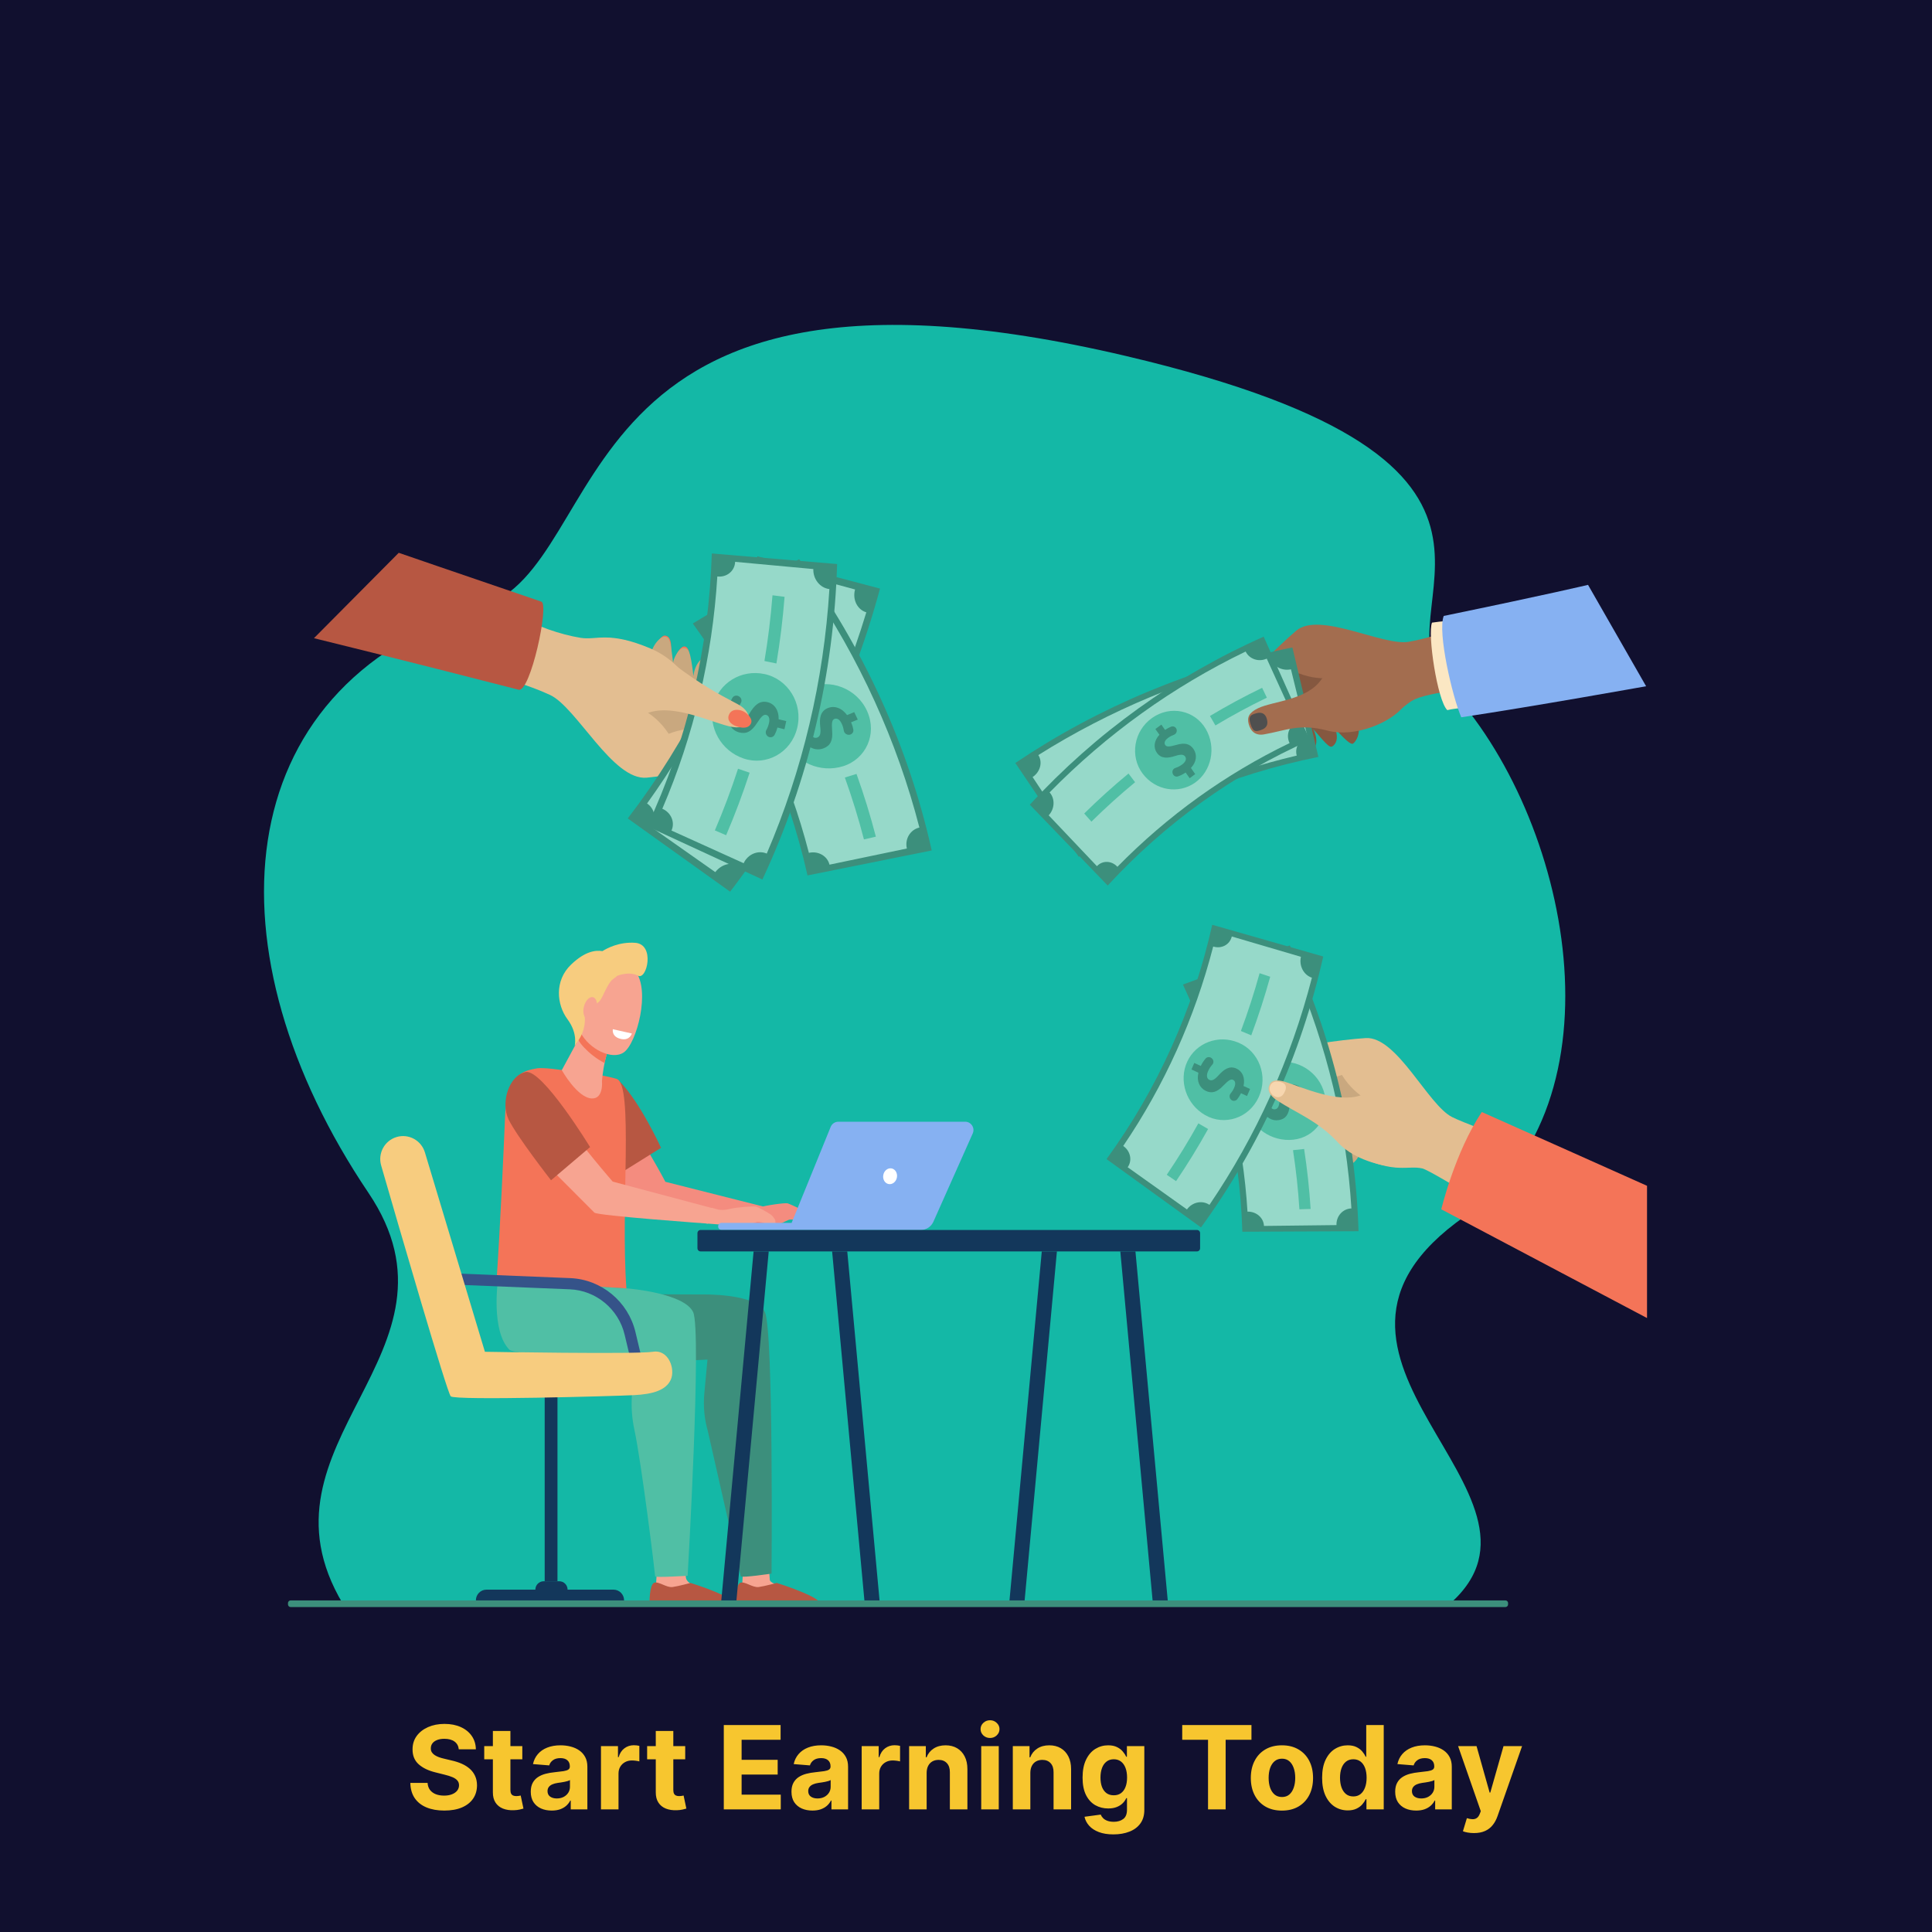 <svg width="1024" height="1024" viewBox="0 0 1024 1024" fill="none" xmlns="http://www.w3.org/2000/svg">
<rect x="0" y="0" width="1024" height="1024" fill="#333333" stroke="none"/>
<g clip-path="url(#clip0_18_109)">
<path d="M1024 0H0V1024H1024V0Z" fill="#11102F"/>
<mask id="mask0_18_109" style="mask-type:luminance" maskUnits="userSpaceOnUse" x="78" y="121" width="870" height="782">
<path d="M947.2 121.173H78.507V902.827H947.2V121.173Z" fill="white"/>
</mask>
<g mask="url(#mask0_18_109)">
<path d="M181.757 850.091C130.544 764.43 252.537 717.189 195.265 632.197C109.888 505.498 118.444 364.696 255.053 321.748C326.531 299.276 293.678 117.362 596.811 188.693C841.31 246.224 727.762 321.934 766.836 363.355C832.681 433.156 862.749 584.255 776.366 644.706C669.546 719.456 835.12 791.486 768.387 850.091C485.936 850.091 181.757 850.091 181.757 850.091Z" fill="#14B8A6"/>
<path d="M428.689 645.98C429.254 645.122 427.871 643.642 426.834 642.533C425.685 641.304 418.688 638.181 417.497 637.802C416.305 637.423 406.055 638.783 402.125 640.04C398.193 641.297 395.617 640.741 395.617 640.741C394.592 640.521 393.049 640.224 391.851 639.961L390.407 649.151C399.607 649.121 408.124 649.892 408.996 649.878C411.761 649.834 416.852 646.967 418.031 646.55C419.208 646.132 421.584 646.492 423.178 647.262C424.77 648.034 429.411 649.872 430.194 649.46C430.978 649.049 428.689 645.98 428.689 645.98Z" fill="#F48C7F"/>
<path d="M404.388 639.447L352.662 626.374C352.662 626.374 341.297 604.486 324.623 580.96C319.171 586.395 316.141 594.746 310.651 600.129L339.589 639.792C341.057 641.427 405.364 648.551 405.364 648.551L404.388 639.447Z" fill="#F48C7F"/>
<path d="M328.424 622.058C328.424 622.058 313.545 602.037 308.113 592.562C302.679 583.088 311.811 589.256 321.14 586.762C324.673 585.819 321.746 566.39 328.424 573.169C339.379 584.288 350.363 608.379 350.363 608.379L328.424 622.058Z" fill="#B75742"/>
<path d="M348.491 826.97C348.491 826.97 347.703 840.131 347.698 840.158C347.407 841.829 346.266 845.955 346.266 847.474C346.266 853.181 373.163 842.631 367.135 840.103C366.589 839.875 363.73 838.142 363.551 836.202C363.274 833.21 362.573 827.156 362.573 827.156L348.491 826.97Z" fill="#F7A491"/>
<path d="M366.003 838.977C366.003 838.977 359.689 840.723 356.454 841.16C353.22 841.595 348.955 837.922 346.668 838.914C344.151 840.006 344.25 849.838 344.25 849.838C344.25 849.838 378.114 852.637 387.635 849.743C391.407 848.596 378.912 843.042 366.003 838.977Z" fill="#B75742"/>
<path d="M394.151 826.972C394.151 826.972 393.363 840.131 393.358 840.158C393.068 841.829 391.926 845.956 391.926 847.476C391.926 853.182 418.821 842.631 412.795 840.103C412.249 839.875 408.177 839.148 407.997 837.207C407.721 834.215 407.204 824.962 407.204 824.962L394.151 826.972Z" fill="#F7A491"/>
<path d="M411.664 838.977C411.664 838.977 405.349 840.723 402.115 841.16C398.881 841.595 394.616 837.922 392.329 838.914C389.81 840.006 389.909 849.838 389.909 849.838C389.909 849.838 423.772 852.637 433.296 849.743C437.067 848.596 424.573 843.042 411.664 838.977Z" fill="#B75742"/>
<path d="M307.507 685.809L371.801 686.089C371.801 686.089 400.843 685.322 405.434 695.44C410.025 705.555 408.933 834.04 408.933 834.04C408.933 834.04 393.431 836.362 392.637 835.504L375.183 758.581C373.316 752.06 372.68 745.245 373.309 738.49L374.977 720.599L348.448 721.965C348.448 721.965 318.372 721.483 308.458 711.434C298.542 701.386 307.507 685.809 307.507 685.809Z" fill="#3C8F7C"/>
<path d="M263.924 678.666L333.054 682.94C333.054 682.94 362.805 685.373 367.396 695.49C371.989 705.607 364.467 835.193 364.467 835.193C364.467 835.193 347.21 836.265 347.244 835.504C347.285 834.596 340.161 776.146 336.21 757.635C334.956 751.761 334.517 745.74 334.904 739.744L337.401 719C337.401 719 273.188 718.631 270.002 715.402C260.086 705.353 263.924 678.666 263.924 678.666Z" fill="#50BFA5"/>
<path d="M326.816 571.839C317.194 568.902 299.165 567.364 299.165 567.364C299.165 567.364 287.865 565.514 284.192 566.315C278.787 567.494 268.641 568.033 267.696 591.664C267.02 608.575 265.108 650.414 263.193 678.666L332.003 682.873C328.888 639.404 335.926 574.623 326.816 571.839Z" fill="#F47458"/>
<path d="M308.573 547.171L297.765 567.19C297.765 567.19 305.906 581.806 313.606 582.197C320.068 582.525 319.052 572.901 319.052 572.901C319.052 572.901 320.07 560.461 323.171 554.887C326.272 549.315 308.573 547.171 308.573 547.171Z" fill="#F7A491"/>
<path d="M309.559 555.187C311.984 557.793 316.037 561.229 320.43 563.415C321.068 560.292 321.959 557.066 323.171 554.887C324.601 552.317 321.601 550.475 317.957 549.238C313.073 547.931 308.572 547.171 308.572 547.171L306.495 551.018C307.024 552.368 308.751 554.32 309.559 555.187Z" fill="#F47458"/>
<path d="M314.125 513.447C313.68 513.127 303.02 538.153 307.643 547.158C312.268 556.16 324.48 562.106 330.649 557.764C337.473 552.962 344.934 524.945 336.706 514.709C328.477 504.474 314.125 513.447 314.125 513.447Z" fill="#F7A491"/>
<path d="M336.641 499.705C328.26 499.111 321.773 502.554 319.312 504.107C315.591 503.525 310.142 504.158 302.761 511.172C293.681 519.796 295.099 532.567 300.777 540.23C306.457 547.891 304.558 554.373 304.558 554.373L306.631 551.327C308.181 549.013 309.272 546.405 309.729 543.65C310.002 541.998 310.14 540.167 309.874 538.556C309.174 534.305 315.342 533.34 317.743 530.64C319.592 528.56 321.172 523.061 324.137 519.598L327.202 517.18C327.202 517.18 333.448 514.594 338.157 517.139C342.866 519.682 347.395 500.466 336.641 499.705Z" fill="#F7CC7F"/>
<path d="M316.128 535.172C315.305 538.358 313.156 540.555 311.329 540.077C309.503 539.597 308.688 536.628 309.513 533.439C310.337 530.253 312.486 528.057 314.312 528.536C316.14 529.014 316.952 531.985 316.128 535.172Z" fill="#F7A491"/>
<path d="M324.821 545.505L334.913 547.775C334.913 547.775 333.826 551.583 329.359 550.714C323.912 549.656 324.821 545.505 324.821 545.505Z" fill="white"/>
<path d="M377.916 640.454L324.765 626.291C324.765 626.291 308.496 607.765 293.204 586.447C287.741 590.997 285.415 603.01 279.921 607.509L315.015 642.695C316.234 644.325 375.223 648.534 375.223 648.534L377.916 640.454Z" fill="#F7A491"/>
<path d="M292.058 625.565C292.058 625.565 273.988 602.434 269.576 593.353C265.165 584.27 269.88 569.893 278.639 568.192C287.396 566.489 312.757 607.981 312.757 607.981L292.058 625.565Z" fill="#B75742"/>
<path d="M410.863 647.735C411.43 646.974 410.235 645.533 409.339 644.453C408.346 643.255 402.062 639.987 400.983 639.57C399.906 639.156 390.374 639.842 386.68 640.782C382.985 641.726 380.638 641.071 380.638 641.071C379.703 640.809 378.296 640.449 377.208 640.142L374.361 648.474C382.852 648.954 391.677 650.205 392.482 650.24C395.035 650.353 399.887 647.989 400.998 647.67C402.108 647.351 404.28 647.814 405.707 648.614C407.134 649.413 411.315 651.365 412.061 651.029C412.807 650.693 410.863 647.735 410.863 647.735Z" fill="#F7A491"/>
<path d="M295.472 738.301H288.698V838.096H295.472V738.301Z" fill="#13375B"/>
<path d="M257.849 842.547H325.161C328.262 842.547 330.774 845.078 330.774 848.202C330.774 848.748 330.336 849.191 329.793 849.191H253.217C252.676 849.191 252.235 848.748 252.235 848.202C252.235 845.078 254.749 842.547 257.849 842.547Z" fill="#13375B"/>
<path d="M288.169 838.096H296.415C298.854 838.096 300.832 840.09 300.832 842.547C300.832 845.005 298.854 846.996 296.415 846.996H288.169C285.73 846.996 283.752 845.005 283.752 842.547C283.752 840.09 285.73 838.096 288.169 838.096Z" fill="#13375B"/>
<path d="M335.696 726.813L331.064 707.393C327.825 693.81 315.885 683.926 302.027 683.363L243.365 680.974L241.555 674.958L302.266 677.431C318.746 678.101 332.945 689.852 336.797 706.005L341.717 726.642C340.05 726.714 338.017 726.77 335.696 726.813Z" fill="#355389"/>
<path d="M257.012 716.469C257.012 716.469 337.606 717.858 346.009 716.469C354.411 715.079 358.048 725.69 355.539 731.248C353.031 736.807 346.134 738.954 335.976 739.459C325.818 739.964 241.293 742.366 238.911 740.091C236.964 738.234 211.34 649.991 202.018 617.719C200.154 611.27 203.829 604.53 210.227 602.637C216.596 600.755 223.283 604.395 225.208 610.794L257.012 716.469Z" fill="#F7CC7F"/>
<path d="M511.566 594.535H444.33C442.55 594.535 440.948 595.618 440.274 597.277L419.572 648.139H382.505C381.467 648.139 380.627 648.984 380.627 650.027C380.627 651.071 381.469 651.918 382.505 651.918H488.001C490.902 651.918 493.532 650.201 494.72 647.537L515.565 600.761C516.867 597.839 514.746 594.535 511.566 594.535Z" fill="#86B1F2"/>
<path d="M475.366 624.152C474.912 626.437 472.934 627.964 470.948 627.565C468.961 627.164 467.719 624.988 468.174 622.705C468.628 620.419 470.606 618.892 472.593 619.291C474.578 619.692 475.82 621.868 475.366 624.152Z" fill="white"/>
<path d="M371.314 663.272H634.428C635.339 663.272 636.078 662.528 636.078 661.61V653.578C636.078 652.66 635.339 651.916 634.428 651.916H371.314C370.405 651.916 369.666 652.66 369.666 653.578V661.61C369.666 662.528 370.405 663.272 371.314 663.272Z" fill="#13375B"/>
<path d="M611.072 850.091H619.095L601.808 663.272H593.787L611.072 850.091Z" fill="#13375B"/>
<path d="M542.903 850.091H534.88L552.165 663.272H560.188L542.903 850.091Z" fill="#13375B"/>
<path d="M458.327 850.091H466.35L449.065 663.272H441.042L458.327 850.091Z" fill="#13375B"/>
<path d="M390.158 850.091H382.135L399.422 663.272H407.443L390.158 850.091Z" fill="#13375B"/>
<path d="M797.915 851.777H154.032C153.26 851.777 152.634 851.145 152.634 850.369V849.661C152.634 848.884 153.26 848.253 154.032 848.253H797.915C798.686 848.253 799.312 848.882 799.312 849.661V850.369C799.312 851.145 798.686 851.777 797.915 851.777Z" fill="#3C8F7C"/>
<path d="M365.694 349.367C365.523 346.353 365.071 343.086 362.999 342.661C360.929 342.236 358.495 346.433 358.437 347.742C358.378 349.049 365.694 349.367 365.694 349.367Z" fill="#F47458"/>
<path d="M355.729 344.578C355.819 341.014 355.528 337.34 352.597 336.884C350.368 336.536 347.085 342.088 348.068 342.578C349.052 343.069 355.729 344.578 355.729 344.578Z" fill="#F47458"/>
<path d="M382.064 372.687C382.042 370.057 378.248 349.708 375.318 348.599C372.169 347.406 368.23 351.986 367.537 358.301C365.926 344.61 364.892 343.354 362.095 343.487C359.678 343.603 356.867 349.184 356.766 351.292C355.575 342.456 355.608 338.135 352.853 337.504C350.061 336.865 344.68 342.46 344.233 350.807C343.796 358.95 382.105 377.72 382.064 372.687Z" fill="#C9A87F"/>
<path d="M307.703 338.057C316.302 339.46 322.649 334.343 344.728 343.697C366.809 353.052 370.811 375.001 382.278 381.899C393.424 388.603 399.07 366.981 411.812 373.892C416.759 376.576 414.44 379.618 411.327 382.589C408.214 385.558 397.684 397.688 392.446 401.581C387.21 405.475 356.97 410.819 342.82 412.184C324.857 413.915 305.664 374.912 291.512 368.321C279.834 362.882 264.057 358.632 264.057 358.632C264.057 358.632 275.912 336.47 275.637 326.672C284.109 331.793 296.755 336.27 307.703 338.057Z" fill="#E3BE91"/>
<path d="M354.417 388.917C367.423 383.821 381.524 386.44 384.773 386.661C384.773 386.661 384.754 386.645 384.724 386.623C385.765 386.997 386.48 387.536 387.509 387.763C397.196 389.9 400.517 381.128 397.754 376.66C392.772 380.747 388.012 384.65 382.278 381.899C381.653 381.599 381.048 381.24 380.454 380.832C379.484 380.228 378.552 379.496 377.648 378.643C374.567 377.327 373.501 377.559 373.775 378.54C370.197 376.086 366.181 373.529 362.424 371.579C352.22 366.276 338.106 371.046 335.754 373.255C334.38 374.547 345.318 375.17 354.417 388.917Z" fill="#C9A87F"/>
<path d="M332.72 433.792C364.592 392.194 387.901 345.05 401.422 294.842C423.086 300.547 444.752 306.253 466.418 311.958C450.787 370.009 423.835 424.518 386.983 472.614C368.894 459.674 350.807 446.732 332.72 433.792Z" fill="#3C8F7C"/>
<path d="M412.711 301.435C426.204 305.103 439.699 308.769 453.192 312.436C451.726 317.705 454.338 323.106 459.167 324.545C444.599 372.675 422.117 418.144 392.564 459.245C388.4 456.467 382.435 457.846 379.121 462.246C367.763 454.257 356.407 446.27 345.049 438.281C348.1 434.231 347.11 428.64 342.948 425.865C368.899 389.772 388.642 349.841 401.435 307.576C406.257 309.014 411.363 306.282 412.711 301.435Z" fill="#96D9C9"/>
<path d="M392.349 406.649C381.259 400.478 377.431 386.714 383.055 375.54C388.705 364.377 402.234 358.921 414.029 363.698C425.802 368.463 430.886 382.823 424.537 395.385C418.202 407.953 403.417 412.812 392.349 406.649Z" fill="#50BFA5"/>
<path d="M387.224 376.161C388.484 376.719 389.743 377.278 391.004 377.836C391.883 376.158 392.979 374.613 394.064 373.414C394.971 372.414 396.486 372.255 397.534 373.062C397.575 373.094 397.618 373.127 397.659 373.159C398.812 374.049 398.937 375.765 397.911 376.868C396.868 377.989 395.873 379.348 395.129 380.925C394.047 383.218 394.157 385.178 395.739 385.901C397.242 386.586 398.828 385.731 401.248 383.148C404.736 379.413 408.083 377.221 411.981 378.854C415.512 380.331 417.125 384.128 415.84 389.03C417.103 389.584 418.364 390.137 419.627 390.692C418.973 392.085 418.313 393.476 417.645 394.863C416.481 394.339 415.317 393.815 414.154 393.289C413.351 394.793 412.542 395.96 411.763 396.885C410.808 398.019 409.192 398.196 408.148 397.305C407.069 396.382 407.006 394.687 408.006 393.552C408.759 392.702 409.566 391.591 410.271 390.119C411.566 387.401 410.851 386.029 409.737 385.543C408.419 384.964 406.912 386.063 403.96 388.989C399.923 393.129 396.761 394.028 393.23 392.353C389.729 390.685 388.024 386.779 389.429 381.86C388.083 381.249 386.736 380.636 385.388 380.025C386.007 378.74 386.618 377.452 387.224 376.161Z" fill="#3C8F7C"/>
<path d="M415.683 356.789C420.355 345.588 424.552 334.188 428.257 322.618C430.324 323.26 432.393 323.9 434.459 324.542C430.701 336.273 426.447 347.833 421.709 359.191C419.7 358.39 417.691 357.59 415.683 356.789Z" fill="#50BFA5"/>
<path d="M368.024 442.182C375.157 432.241 381.848 422.028 388.088 411.571C389.967 412.628 391.848 413.684 393.727 414.739C387.4 425.342 380.614 435.698 373.383 445.778C371.596 444.58 369.811 443.38 368.024 442.182Z" fill="#50BFA5"/>
<path d="M428.001 463.987C417.318 416.237 396.691 370.937 367.207 330.472C385.987 319.108 404.765 307.745 423.544 296.382C457.634 343.168 481.483 395.546 493.834 450.755C471.89 455.165 449.946 459.575 428.001 463.987Z" fill="#3C8F7C"/>
<path d="M379.765 326.796C391.548 319.79 403.331 312.784 415.114 305.777C418.176 310.055 424.053 311.61 428.364 309.183C455.56 349.08 475.455 392.772 487.301 438.615C482.403 439.755 479.491 444.715 480.658 449.727C466.986 452.581 453.312 455.436 439.639 458.289C438.563 453.676 433.621 450.888 428.726 452.028C418.326 411.769 400.855 373.402 376.973 338.365C381.281 335.94 382.583 330.733 379.765 326.796Z" fill="#96D9C9"/>
<path d="M446.853 406.115C434.749 409.914 421.656 404.004 416.831 393.199C412.035 382.382 416.852 369.688 428.354 364.539C439.835 359.397 454.221 364.814 459.624 376.981C465.043 389.141 458.936 402.326 446.853 406.115Z" fill="#50BFA5"/>
<path d="M420.081 390.716C421.347 390.196 422.613 389.675 423.878 389.154C423.176 387.509 422.722 385.796 422.524 384.304C422.359 383.06 423.246 381.92 424.561 381.7C424.613 381.691 424.668 381.683 424.719 381.674C426.168 381.432 427.566 382.411 427.73 383.801C427.895 385.215 428.274 386.745 428.988 388.235C430.025 390.402 431.601 391.544 433.208 390.904C434.732 390.296 435.132 388.673 434.761 385.405C434.217 380.686 434.765 377.023 438.608 375.356C442.088 373.844 446.07 375.09 448.971 379.017C450.236 378.493 451.499 377.969 452.763 377.443C453.396 378.757 454.023 380.075 454.642 381.396C453.466 381.872 452.29 382.347 451.115 382.823C451.732 384.308 452.089 385.587 452.28 386.699C452.514 388.059 451.574 389.281 450.198 389.446C448.775 389.615 447.432 388.607 447.229 387.214C447.077 386.169 446.763 384.925 446.102 383.526C444.882 380.947 443.356 380.587 442.242 381.051C440.921 381.599 440.762 383.319 441.04 387.166C441.53 392.511 440.115 395.247 436.483 396.635C432.879 398.009 428.75 396.756 425.916 392.737C424.552 393.283 423.187 393.831 421.821 394.377C421.248 393.155 420.668 391.933 420.081 390.716Z" fill="#3C8F7C"/>
<path d="M424.161 359.112C418.682 348.945 412.738 338.982 406.336 329.25C408.202 328.226 410.069 327.202 411.934 326.178C418.425 336.046 424.454 346.148 430.008 356.458C428.059 357.342 426.11 358.228 424.161 359.112Z" fill="#50BFA5"/>
<path d="M457.907 444.906C455.031 433.83 451.656 422.885 447.79 412.102C449.85 411.466 451.908 410.828 453.968 410.191C457.887 421.124 461.31 432.221 464.225 443.452C462.119 443.937 460.013 444.422 457.907 444.906Z" fill="#50BFA5"/>
<path d="M343.02 437.952C364.145 392.781 375.765 343.718 377.269 293.344C399.409 295.215 421.55 297.085 443.691 298.956C441.952 357.199 428.515 413.927 404.091 466.154C383.734 456.754 363.375 447.352 343.02 437.952Z" fill="#3C8F7C"/>
<path d="M389.635 297.786C403.451 299.061 417.266 300.336 431.081 301.609C430.878 306.903 434.628 311.646 439.599 312.223C436.611 360.781 425.403 408.103 406.396 452.41C401.756 450.439 396.335 452.75 394.154 457.518C381.404 451.748 368.653 445.976 355.903 440.206C357.91 435.816 355.678 430.621 351.041 428.652C367.732 389.743 377.574 348.187 380.197 305.546C385.164 306.125 389.449 302.657 389.635 297.786Z" fill="#96D9C9"/>
<path d="M394.146 402.028C382.068 397.954 375.236 385.396 378.084 373.75C380.962 362.112 392.724 354.633 405.159 357.253C417.572 359.866 425.748 372.787 422.519 385.884C419.306 398.985 406.2 406.098 394.146 402.028Z" fill="#50BFA5"/>
<path d="M382.235 373.653C383.575 373.979 384.915 374.305 386.255 374.631C386.715 372.876 387.417 371.214 388.185 369.883C388.827 368.773 390.25 368.37 391.441 368.969C391.489 368.993 391.537 369.019 391.584 369.043C392.897 369.703 393.411 371.328 392.677 372.555C391.929 373.805 391.284 375.272 390.929 376.907C390.414 379.285 390.967 381.145 392.656 381.577C394.257 381.983 395.587 380.901 397.322 378.022C399.821 373.863 402.538 371.205 406.661 372.123C410.395 372.953 412.815 376.325 412.703 381.237C414.043 381.558 415.384 381.879 416.724 382.2C416.415 383.645 416.097 385.087 415.773 386.528C414.534 386.219 413.295 385.91 412.054 385.601C411.628 387.175 411.119 388.427 410.58 389.444C409.921 390.69 408.407 391.127 407.199 390.446C405.951 389.741 405.501 388.127 406.206 386.874C406.733 385.934 407.255 384.736 407.595 383.205C408.218 380.385 407.218 379.189 406.035 378.907C404.634 378.571 403.437 379.877 401.266 383.171C398.334 387.809 395.498 389.197 391.719 388.178C387.971 387.161 385.437 383.698 385.662 378.75C384.227 378.389 382.792 378.025 381.356 377.662C381.657 376.327 381.95 374.991 382.235 373.653Z" fill="#3C8F7C"/>
<path d="M405.168 350.357C407.097 338.844 408.522 327.218 409.436 315.512C411.571 315.783 413.706 316.054 415.84 316.326C414.913 328.196 413.467 339.984 411.513 351.657C409.397 351.224 407.283 350.79 405.168 350.357Z" fill="#50BFA5"/>
<path d="M378.89 440.129C383.472 429.415 387.568 418.514 391.174 407.453C393.222 408.155 395.272 408.855 397.322 409.554C393.666 420.77 389.512 431.825 384.866 442.687C382.875 441.836 380.881 440.983 378.89 440.129Z" fill="#50BFA5"/>
<path d="M316.28 338.319C328.814 337.046 342.901 341.547 357.545 352.403C371.421 362.691 379.449 367.169 391.244 373.368C399.69 377.807 399.118 387.181 388.035 385.282C378.246 383.604 357.349 372.572 343.157 377.957C331.299 382.456 309.484 377.929 305.897 365.128C302.468 352.896 302.011 339.77 316.28 338.319Z" fill="#E3BE91"/>
<path d="M398.232 382.831C397.727 385.115 395.124 386.755 390.035 384.854C387.7 383.98 385.176 381.969 386.303 378.95C387.255 376.404 389.871 375.75 392.699 376.527C395.526 377.303 398.76 380.457 398.232 382.831Z" fill="#F47458"/>
<path d="M286.959 318.892C291.226 320.346 281.093 367.165 274.893 365.57C213.813 349.85 166.403 338.253 166.403 338.253L211.343 292.999C211.343 292.999 240.222 302.954 286.959 318.892Z" fill="#B75742"/>
<path d="M716.756 615.735C715.085 617.675 713.235 619.694 711.544 619.561C709.854 619.426 711.069 613.234 711.243 612.813C711.417 612.39 716.756 615.735 716.756 615.735Z" fill="#F28383"/>
<path d="M706.55 610.516C704.993 613.033 703.157 614.402 701.176 613.791C699.192 613.18 702.225 607.2 702.703 607.067C703.179 606.932 706.55 610.516 706.55 610.516Z" fill="#F28383"/>
<path d="M686.676 585.196C686.616 587.609 689.475 606.391 692.127 607.498C694.979 608.689 698.729 604.612 699.556 598.842C700.536 612.041 700.736 613.101 703.284 612.772C707.194 612.267 709.061 607.537 709.218 605.607C710.04 613.746 710.86 618.431 712.385 618.375C716.123 618.237 722.388 613.728 720.695 606.444C719.001 599.158 686.791 580.577 686.676 585.196Z" fill="#C9A87F"/>
<path d="M753.797 619.278C745.991 617.551 739.981 622.217 720.024 612.95C700.064 603.681 697.062 583.424 686.761 576.741C676.744 570.242 670.909 589.898 659.439 583.161C654.984 580.547 657.203 577.83 660.147 575.202C663.091 572.573 673.116 561.779 678.036 558.37C682.957 554.962 710.845 551.006 723.859 550.197C740.381 549.168 756.789 585.539 769.563 592.026C780.103 597.38 845.943 620.851 845.943 620.851C845.943 620.851 845.656 672.5 825.074 662.382C817.464 657.42 759.419 620.52 753.797 619.278Z" fill="#E3BE91"/>
<path d="M711.244 569.747C699.163 574.015 687.59 572.597 684.617 572.293C684.617 572.293 684.634 572.308 684.661 572.33C683.717 571.953 683.079 571.438 682.142 571.197C673.327 568.936 670.013 576.877 672.411 581.062C677.102 577.468 681.586 574.035 686.76 576.739C687.324 577.034 687.868 577.382 688.4 577.773C689.269 578.358 690.102 579.06 690.906 579.871C693.689 581.171 694.674 580.994 694.454 580.084C697.659 582.446 701.264 584.917 704.646 586.824C713.842 592.007 726.928 588.071 729.151 586.119C730.451 584.977 719.168 582.639 711.244 569.747Z" fill="#C9A87F"/>
<path d="M658.461 652.844C657.16 607.945 646.482 563.49 626.983 521.822C645.871 514.91 664.758 508 683.646 501.088C706.189 549.265 718.537 600.667 720.041 652.58C699.515 652.669 678.988 652.757 658.461 652.844Z" fill="#3C8F7C"/>
<path d="M638.932 520.733C650.762 516.509 662.591 512.284 674.42 508.06C676.434 512.454 681.453 514.895 685.759 513.473C703.295 554.223 713.595 597.101 716.273 640.49C711.665 640.65 708.182 644.601 708.359 649.324C695.55 649.474 682.742 649.624 669.933 649.774C669.77 645.429 665.805 642.043 661.199 642.202C658.849 604.099 649.802 566.448 634.402 530.661C638.705 529.239 640.784 524.78 638.932 520.733Z" fill="#96D9C9"/>
<path d="M685.516 604.056C673.957 605.334 663.198 597.695 660.737 587.107C658.304 576.515 664.85 565.934 676.104 563.333C687.337 560.734 699.345 568.16 702.091 580.074C704.853 591.986 697.055 602.783 685.516 604.056Z" fill="#50BFA5"/>
<path d="M664.095 585.446C665.325 585.202 666.556 584.957 667.786 584.711C667.441 583.105 667.331 581.482 667.412 580.103C667.481 578.954 668.477 578.082 669.699 578.118C669.749 578.12 669.798 578.121 669.848 578.121C671.193 578.161 672.282 579.29 672.186 580.572C672.089 581.876 672.164 583.318 672.548 584.788C673.104 586.924 674.323 588.232 675.883 587.94C677.359 587.66 678.001 586.271 678.238 583.26C678.571 578.915 679.7 575.713 683.452 574.891C686.848 574.145 690.217 575.973 692.145 580.023C693.376 579.773 694.605 579.526 695.834 579.277C696.175 580.572 696.509 581.871 696.837 583.17C695.695 583.39 694.554 583.61 693.412 583.83C693.71 585.276 693.809 586.493 693.787 587.529C693.76 588.795 692.7 589.728 691.434 589.633C690.121 589.534 689.089 588.389 689.149 587.097C689.195 586.129 689.128 584.953 688.776 583.574C688.126 581.038 686.816 580.442 685.732 580.664C684.447 580.924 684.005 582.444 683.585 585.958C683.093 590.86 681.344 593.074 677.832 593.681C674.348 594.28 670.848 592.422 668.998 588.298C667.674 588.551 666.349 588.802 665.025 589.053C664.721 587.849 664.412 586.646 664.095 585.446Z" fill="#3C8F7C"/>
<path d="M673.274 557.701C670.115 547.574 666.496 537.547 662.428 527.648C664.288 527.056 666.145 526.464 668.003 525.872C672.13 535.91 675.798 546.075 679.001 556.346C677.093 556.796 675.183 557.249 673.274 557.701Z" fill="#50BFA5"/>
<path d="M688.712 640.953C688.053 630.467 686.92 620.012 685.317 609.615C687.283 609.405 689.248 609.197 691.214 608.987C692.837 619.529 693.986 630.129 694.655 640.763C692.673 640.826 690.693 640.89 688.712 640.953Z" fill="#50BFA5"/>
<path d="M586.481 614.351C613.371 577.403 632.382 535.267 642.513 490.16C662.12 495.765 681.73 501.368 701.34 506.973C689.627 559.127 667.647 607.847 636.555 650.565C619.865 638.493 603.174 626.422 586.481 614.351Z" fill="#3C8F7C"/>
<path d="M652.872 496.352C665.09 499.944 677.306 503.539 689.522 507.133C688.418 511.864 690.968 516.801 695.342 518.201C684.194 561.408 665.858 602.049 641.026 638.594C637.191 635.996 631.907 637.119 629.113 641.028C618.639 633.573 608.164 626.118 597.69 618.662C600.262 615.064 599.156 609.99 595.325 607.394C617.131 575.302 633.233 539.614 643.023 501.67C647.395 503.069 651.856 500.706 652.872 496.352Z" fill="#96D9C9"/>
<path d="M638.773 591.044C628.61 585.236 624.644 572.716 629.238 562.729C633.856 552.755 645.75 548.103 656.488 552.663C667.211 557.215 672.321 570.3 667.133 581.524C661.957 592.756 648.919 596.843 638.773 591.044Z" fill="#50BFA5"/>
<path d="M632.993 563.377C634.143 563.908 635.293 564.439 636.442 564.968C637.162 563.47 638.084 562.096 639.007 561.034C639.778 560.148 641.128 560.038 642.098 560.788C642.135 560.817 642.174 560.848 642.214 560.879C643.28 561.707 643.46 563.261 642.586 564.236C641.695 565.229 640.859 566.437 640.254 567.845C639.376 569.897 639.55 571.672 640.995 572.358C642.366 573.008 643.751 572.267 645.816 569.982C648.791 566.678 651.699 564.765 655.251 566.323C658.468 567.731 660.06 571.197 659.103 575.601C660.255 576.128 661.405 576.654 662.555 577.181C662.026 578.427 661.489 579.671 660.946 580.91C659.885 580.413 658.823 579.915 657.76 579.417C657.101 580.76 656.425 581.797 655.763 582.618C654.952 583.622 653.514 583.75 652.544 582.922C651.544 582.067 651.419 580.533 652.271 579.528C652.911 578.773 653.589 577.787 654.162 576.469C655.215 574.041 654.522 572.786 653.505 572.322C652.304 571.773 650.998 572.735 648.47 575.319C645.023 578.978 642.227 579.726 639.002 578.138C635.805 576.56 634.126 572.991 635.193 568.574C633.962 567.994 632.733 567.412 631.504 566.832C632.006 565.683 632.503 564.531 632.993 563.377Z" fill="#3C8F7C"/>
<path d="M657.7 546.452C661.441 536.422 664.75 526.204 667.612 515.823C669.488 516.444 671.362 517.067 673.237 517.688C670.334 528.217 666.979 538.578 663.185 548.748C661.355 547.983 659.528 547.217 657.7 546.452Z" fill="#50BFA5"/>
<path d="M618.401 622.662C624.393 613.823 629.981 604.729 635.154 595.405C636.876 596.398 638.599 597.393 640.323 598.387C635.078 607.84 629.412 617.063 623.337 626.024C621.691 624.905 620.046 623.783 618.401 622.662Z" fill="#50BFA5"/>
<path d="M745.943 618.769C736.476 619.203 718.749 615.897 709.217 605.607C698.431 593.963 687.065 589.959 676.845 583.233C672.483 580.362 671.457 577.384 673.165 574.392C674.14 572.682 676.668 572.001 681.294 573.454C689.991 576.184 709.022 584.863 721.101 580.565C732.059 576.664 753.379 582.651 756.278 594.506C759.05 605.831 759.084 618.165 745.943 618.769Z" fill="#E3BE91"/>
<path d="M680.465 579.57C678.002 583.699 673.307 580.529 672.957 577.531C672.607 574.532 674.981 573.225 676.539 573.225C678.951 573.225 683.692 574.162 680.465 579.57Z" fill="#F7D6AF"/>
<path d="M763.906 640.952C763.906 640.952 771.137 610.715 785.383 589.396C789.754 591.295 872.959 628.501 872.959 628.501V698.588L763.906 640.952Z" fill="#F47458"/>
<path d="M678.089 383.26C679.427 385.174 692.444 398.125 695.153 397.439C698.063 396.7 698.65 391.335 695.984 386.359C704.326 396.063 705.091 396.771 706.891 395.027C709.654 392.349 708.398 387.577 707.412 385.982C712.728 391.839 716.058 395.007 717.216 394.071C720.055 391.781 722.359 384.611 716.853 379.928C711.347 375.247 675.528 379.597 678.089 383.26Z" fill="#855840"/>
<path d="M750.022 370.579C742.938 373.794 740.924 380.935 720.024 385.377C699.124 389.818 685.153 375.808 673.275 376.622C661.726 377.414 668.454 396.117 655.631 397.575C650.653 398.14 650.827 394.73 651.616 390.965C652.406 387.202 654.036 372.946 655.92 367.421C657.804 361.895 677.304 342.531 686.998 334.302C699.307 323.854 732.991 342.576 746.687 340.164C757.989 338.176 769.306 333.901 769.306 333.901C769.306 333.901 770.826 358.567 775.953 365.595C767.164 366.177 755.123 368.264 750.022 370.579Z" fill="#A36D4F"/>
<path d="M688.382 356.857C681.404 367.229 671.558 372.883 669.063 374.381C669.063 374.381 669.085 374.383 669.119 374.385C668.167 374.642 667.372 374.613 666.503 374.973C658.326 378.359 660.297 386.471 664.568 388.326C666.168 382.792 667.698 377.506 673.287 376.588C673.894 376.489 674.521 376.441 675.161 376.436C676.175 376.383 677.226 376.443 678.32 376.605C681.238 375.992 681.906 375.279 681.211 374.7C685.068 374.666 689.299 374.485 693.033 373.994C703.183 372.657 711.137 361.958 711.752 359.141C712.11 357.494 701.964 362.26 688.382 356.857Z" fill="#855840"/>
<path d="M698.775 401.176C653.17 410.38 610.076 428.349 571.763 454.137C560.557 437.557 549.351 420.977 538.146 404.396C582.444 374.579 632.27 353.802 684.999 343.161C689.592 362.499 694.184 381.838 698.775 401.176Z" fill="#3C8F7C"/>
<path d="M568.034 443.059C561.122 432.657 554.21 422.253 547.296 411.851C551.348 409.173 552.742 404.006 550.342 400.2C588.147 376.426 629.707 359.095 673.466 348.862C674.641 353.178 679.443 355.762 684.23 354.755C687.193 366.804 690.156 378.853 693.117 390.902C688.712 391.829 686.121 396.169 687.294 400.481C648.866 409.47 612.369 424.687 579.173 445.565C576.775 441.762 571.761 440.595 568.034 443.059Z" fill="#96D9C9"/>
<path d="M642.977 384.319C646.82 394.998 641.367 406.507 631.081 410.711C620.785 414.891 608.528 410.595 603.397 400.44C598.276 390.304 603.234 377.655 614.815 372.944C626.391 368.224 639.142 373.659 642.977 384.319Z" fill="#50BFA5"/>
<path d="M628.651 407.849C628.13 406.731 627.609 405.613 627.089 404.496C625.521 405.107 623.884 405.499 622.455 405.668C621.264 405.808 620.153 405.021 619.921 403.862C619.912 403.815 619.902 403.769 619.894 403.722C619.638 402.444 620.556 401.215 621.887 401.079C623.242 400.937 624.703 400.61 626.121 399.987C628.185 399.082 629.255 397.698 628.613 396.278C628.004 394.933 626.44 394.575 623.309 394.887C618.789 395.346 615.265 394.85 613.599 391.453C612.091 388.381 613.222 384.876 616.943 382.335C616.419 381.218 615.893 380.102 615.369 378.986C616.62 378.433 617.875 377.887 619.132 377.348C619.609 378.385 620.085 379.423 620.559 380.462C621.974 379.923 623.198 379.614 624.261 379.45C625.563 379.251 626.751 380.083 626.932 381.299C627.12 382.553 626.172 383.732 624.84 383.905C623.838 384.034 622.65 384.306 621.317 384.883C618.863 385.948 618.542 387.292 619.006 388.275C619.554 389.441 621.208 389.59 624.896 389.359C630.019 388.951 632.668 390.209 634.061 393.418C635.438 396.599 634.305 400.234 630.492 402.714C631.04 403.92 631.588 405.125 632.136 406.33C630.972 406.83 629.809 407.337 628.651 407.849Z" fill="#3C8F7C"/>
<path d="M598.291 404.06C588.638 408.836 579.188 414.024 569.967 419.615C568.955 417.968 567.943 416.323 566.931 414.678C576.28 409.008 585.861 403.748 595.65 398.905C596.531 400.623 597.412 402.342 598.291 404.06Z" fill="#50BFA5"/>
<path d="M679.954 374.808C669.381 377.293 658.946 380.218 648.672 383.575C648.027 381.759 647.382 379.945 646.737 378.129C657.154 374.724 667.736 371.758 678.455 369.239C678.955 371.096 679.454 372.951 679.954 374.808Z" fill="#50BFA5"/>
<path d="M694.304 392.325C653.826 410.252 617.453 436.388 587.1 469.355C573.343 455.072 559.585 440.789 545.826 426.508C580.92 388.389 622.974 358.169 669.776 337.442C677.953 355.736 686.128 374.029 694.304 392.325Z" fill="#3C8F7C"/>
<path d="M581.395 459.09C572.874 450.106 564.352 441.122 555.829 432.138C559.05 428.701 559.297 423.306 556.3 419.996C586.587 389.122 621.667 363.916 660.222 345.324C662.185 349.377 667.167 351.014 671.406 349.092C676.595 360.47 681.783 371.85 686.971 383.229C683.07 384.999 681.54 389.803 683.503 393.855C649.646 410.18 618.841 432.316 592.244 459.428C589.249 456.117 584.358 455.926 581.395 459.09Z" fill="#96D9C9"/>
<path d="M639.087 386.371C644.818 396.22 642.084 408.689 633.383 414.843C624.669 420.977 612.419 419.081 605.602 409.998C598.796 400.934 600.841 387.429 610.64 380.524C620.433 373.605 633.372 376.537 639.087 386.371Z" fill="#50BFA5"/>
<path d="M630.546 412.472C629.836 411.464 629.126 410.457 628.416 409.448C627.085 410.358 625.645 411.062 624.353 411.504C623.274 411.873 622.085 411.308 621.634 410.202C621.617 410.158 621.598 410.114 621.581 410.069C621.085 408.852 621.689 407.456 622.897 407.062C624.126 406.663 625.416 406.055 626.606 405.164C628.34 403.867 629.053 402.288 628.171 401.005C627.333 399.788 625.809 399.734 622.965 400.647C618.861 401.974 615.488 402.162 613.256 399.116C611.234 396.358 611.573 392.665 614.514 389.425C613.802 388.42 613.089 387.415 612.377 386.408C613.427 385.619 614.48 384.834 615.538 384.056C616.19 384.995 616.842 385.932 617.494 386.87C618.699 386.063 619.772 385.52 620.726 385.154C621.894 384.703 623.167 385.302 623.58 386.469C624.006 387.679 623.366 389.031 622.163 389.459C621.26 389.782 620.213 390.28 619.091 391.11C617.028 392.639 617.002 394.033 617.634 394.919C618.378 395.97 619.941 395.798 623.32 394.859C627.993 393.465 630.707 394.202 632.649 397.114C634.572 400.005 634.255 403.828 631.217 407.024C631.97 408.113 632.722 409.204 633.473 410.293C632.494 411.015 631.517 411.74 630.546 412.472Z" fill="#3C8F7C"/>
<path d="M601.624 414.592C593.627 421.194 585.9 428.165 578.47 435.492C577.196 434.055 575.923 432.618 574.648 431.179C582.185 423.75 590.019 416.679 598.129 409.986C599.294 411.522 600.458 413.056 601.624 414.592Z" fill="#50BFA5"/>
<path d="M671.463 369.783C662.153 374.286 653.058 379.197 644.202 384.505C643.236 382.831 642.27 381.155 641.304 379.481C650.285 374.098 659.506 369.116 668.945 364.552C669.785 366.297 670.623 368.041 671.463 369.783Z" fill="#50BFA5"/>
<path d="M743.612 374.777C737.108 382.853 718.372 391.129 703.526 387.219C688.68 383.307 681.681 387.187 669.993 389.228C665.648 389.986 662.97 387.866 661.851 383.818C660.83 380.131 662.023 377.698 666.756 375.402C674.736 371.533 692.712 371.246 700.418 360.056C706.854 350.705 728.689 342.332 737.757 349.862C746.418 357.057 751.669 364.775 743.612 374.777Z" fill="#A36D4F"/>
<path d="M662.893 384.044C661.274 379.344 663.236 378.819 665.844 378.052C668.368 377.312 670.691 377.931 671.508 381.227C672.196 384.009 671.403 385.836 668.486 386.876C665.569 387.913 664.255 387.997 662.893 384.044Z" fill="#4F4F4F"/>
<path d="M779.689 375.539C777.272 375.018 771.705 375.269 767.104 376.387C761.781 371.304 756.536 335.905 758.994 330.008C763.923 329.243 769.821 328.931 769.821 328.931L779.689 375.539Z" fill="#FBE7C3"/>
<path d="M774.498 380.172C769.789 369.314 761.831 335.06 765.21 326.458C821.844 314.768 841.689 309.986 841.689 309.986L872.47 363.722C872.47 363.722 812.002 374.578 774.498 380.172Z" fill="#86B1F2"/>
</g>
<path d="M243.164 927.167C242.989 925.407 242.24 924.04 240.916 923.065C239.593 922.091 237.796 921.604 235.527 921.604C233.985 921.604 232.684 921.822 231.622 922.258C230.56 922.68 229.745 923.269 229.178 924.025C228.625 924.782 228.349 925.64 228.349 926.6C228.32 927.4 228.487 928.098 228.851 928.695C229.229 929.291 229.745 929.807 230.4 930.244C231.055 930.665 231.811 931.036 232.669 931.356C233.527 931.662 234.444 931.924 235.418 932.142L239.433 933.102C241.382 933.538 243.171 934.12 244.8 934.847C246.429 935.575 247.84 936.469 249.033 937.531C250.225 938.593 251.149 939.844 251.804 941.284C252.473 942.724 252.815 944.375 252.829 946.236C252.815 948.971 252.116 951.342 250.735 953.349C249.367 955.342 247.389 956.891 244.8 957.996C242.225 959.087 239.12 959.633 235.484 959.633C231.876 959.633 228.735 959.08 226.058 957.975C223.396 956.869 221.316 955.233 219.818 953.065C218.335 950.884 217.556 948.185 217.484 944.971H226.625C226.727 946.469 227.156 947.72 227.913 948.724C228.684 949.713 229.709 950.462 230.989 950.971C232.284 951.465 233.745 951.713 235.375 951.713C236.975 951.713 238.364 951.48 239.542 951.015C240.735 950.549 241.658 949.902 242.313 949.073C242.967 948.244 243.295 947.291 243.295 946.215C243.295 945.211 242.996 944.367 242.4 943.684C241.818 943 240.96 942.418 239.825 941.938C238.705 941.458 237.331 941.022 235.702 940.629L230.836 939.407C227.069 938.491 224.095 937.058 221.913 935.109C219.731 933.16 218.647 930.535 218.662 927.233C218.647 924.527 219.367 922.164 220.822 920.142C222.291 918.12 224.305 916.542 226.865 915.407C229.425 914.273 232.335 913.705 235.593 913.705C238.909 913.705 241.804 914.273 244.276 915.407C246.764 916.542 248.698 918.12 250.08 920.142C251.462 922.164 252.175 924.505 252.218 927.167H243.164ZM276.835 925.487V932.469H256.653V925.487H276.835ZM261.235 917.458H270.529V948.702C270.529 949.56 270.66 950.229 270.922 950.709C271.184 951.175 271.547 951.502 272.013 951.691C272.493 951.88 273.046 951.975 273.671 951.975C274.107 951.975 274.544 951.938 274.98 951.865C275.416 951.778 275.751 951.713 275.984 951.669L277.446 958.585C276.98 958.731 276.326 958.898 275.482 959.087C274.638 959.291 273.613 959.415 272.406 959.458C270.166 959.545 268.202 959.247 266.515 958.564C264.842 957.88 263.54 956.818 262.609 955.378C261.678 953.938 261.22 952.12 261.235 949.924V917.458ZM292.446 959.633C290.307 959.633 288.402 959.262 286.729 958.52C285.056 957.764 283.733 956.651 282.758 955.182C281.798 953.698 281.318 951.851 281.318 949.64C281.318 947.778 281.66 946.215 282.344 944.949C283.027 943.684 283.958 942.665 285.136 941.895C286.315 941.124 287.653 940.542 289.151 940.149C290.664 939.756 292.249 939.48 293.907 939.32C295.856 939.116 297.427 938.927 298.62 938.753C299.813 938.564 300.678 938.287 301.216 937.924C301.755 937.56 302.024 937.022 302.024 936.309V936.178C302.024 934.796 301.587 933.727 300.715 932.971C299.856 932.215 298.635 931.836 297.049 931.836C295.376 931.836 294.046 932.207 293.056 932.949C292.067 933.676 291.413 934.593 291.093 935.698L282.496 935C282.933 932.964 283.791 931.204 285.071 929.72C286.351 928.222 288.002 927.073 290.024 926.273C292.06 925.458 294.416 925.051 297.093 925.051C298.955 925.051 300.736 925.269 302.438 925.705C304.155 926.142 305.675 926.818 306.998 927.735C308.336 928.651 309.391 929.829 310.162 931.269C310.933 932.695 311.318 934.404 311.318 936.396V959H302.504V954.353H302.242C301.704 955.4 300.984 956.324 300.082 957.124C299.18 957.909 298.096 958.527 296.831 958.978C295.566 959.415 294.104 959.633 292.446 959.633ZM295.107 953.218C296.475 953.218 297.682 952.949 298.729 952.411C299.776 951.858 300.598 951.116 301.195 950.185C301.791 949.255 302.089 948.2 302.089 947.022V943.465C301.798 943.655 301.398 943.829 300.889 943.989C300.395 944.135 299.835 944.273 299.209 944.404C298.584 944.52 297.958 944.629 297.333 944.731C296.707 944.818 296.14 944.898 295.631 944.971C294.54 945.131 293.587 945.385 292.773 945.735C291.958 946.084 291.326 946.556 290.875 947.153C290.424 947.735 290.198 948.462 290.198 949.335C290.198 950.6 290.656 951.567 291.573 952.236C292.504 952.891 293.682 953.218 295.107 953.218ZM318.529 959V925.487H327.54V931.335H327.889C328.5 929.255 329.526 927.684 330.966 926.622C332.406 925.545 334.064 925.007 335.94 925.007C336.406 925.007 336.907 925.036 337.446 925.095C337.984 925.153 338.456 925.233 338.864 925.335V933.582C338.427 933.451 337.824 933.335 337.053 933.233C336.282 933.131 335.576 933.08 334.936 933.08C333.569 933.08 332.347 933.378 331.271 933.975C330.209 934.556 329.366 935.371 328.74 936.418C328.129 937.465 327.824 938.673 327.824 940.04V959H318.529ZM363.175 925.487V932.469H342.993V925.487H363.175ZM347.575 917.458H356.869V948.702C356.869 949.56 357 950.229 357.262 950.709C357.524 951.175 357.887 951.502 358.353 951.691C358.833 951.88 359.386 951.975 360.011 951.975C360.447 951.975 360.884 951.938 361.32 951.865C361.756 951.778 362.091 951.713 362.324 951.669L363.786 958.585C363.32 958.731 362.666 958.898 361.822 959.087C360.978 959.291 359.953 959.415 358.746 959.458C356.506 959.545 354.542 959.247 352.855 958.564C351.182 957.88 349.88 956.818 348.949 955.378C348.018 953.938 347.56 952.12 347.575 949.924V917.458ZM383.624 959V914.316H413.733V922.105H393.071V932.753H412.184V940.542H393.071V951.211H413.82V959H383.624ZM430.626 959.633C428.487 959.633 426.582 959.262 424.909 958.52C423.236 957.764 421.913 956.651 420.938 955.182C419.978 953.698 419.498 951.851 419.498 949.64C419.498 947.778 419.84 946.215 420.524 944.949C421.207 943.684 422.138 942.665 423.316 941.895C424.495 941.124 425.833 940.542 427.331 940.149C428.844 939.756 430.429 939.48 432.087 939.32C434.036 939.116 435.607 938.927 436.8 938.753C437.993 938.564 438.858 938.287 439.396 937.924C439.935 937.56 440.204 937.022 440.204 936.309V936.178C440.204 934.796 439.767 933.727 438.895 932.971C438.036 932.215 436.815 931.836 435.229 931.836C433.556 931.836 432.226 932.207 431.236 932.949C430.247 933.676 429.593 934.593 429.273 935.698L420.676 935C421.113 932.964 421.971 931.204 423.251 929.72C424.531 928.222 426.182 927.073 428.204 926.273C430.24 925.458 432.596 925.051 435.273 925.051C437.135 925.051 438.916 925.269 440.618 925.705C442.335 926.142 443.855 926.818 445.178 927.735C446.516 928.651 447.571 929.829 448.342 931.269C449.113 932.695 449.498 934.404 449.498 936.396V959H440.684V954.353H440.422C439.884 955.4 439.164 956.324 438.262 957.124C437.36 957.909 436.276 958.527 435.011 958.978C433.746 959.415 432.284 959.633 430.626 959.633ZM433.287 953.218C434.655 953.218 435.862 952.949 436.909 952.411C437.956 951.858 438.778 951.116 439.375 950.185C439.971 949.255 440.269 948.2 440.269 947.022V943.465C439.978 943.655 439.578 943.829 439.069 943.989C438.575 944.135 438.015 944.273 437.389 944.404C436.764 944.52 436.138 944.629 435.513 944.731C434.887 944.818 434.32 944.898 433.811 944.971C432.72 945.131 431.767 945.385 430.953 945.735C430.138 946.084 429.506 946.556 429.055 947.153C428.604 947.735 428.378 948.462 428.378 949.335C428.378 950.6 428.836 951.567 429.753 952.236C430.684 952.891 431.862 953.218 433.287 953.218ZM456.709 959V925.487H465.72V931.335H466.069C466.68 929.255 467.706 927.684 469.146 926.622C470.586 925.545 472.244 925.007 474.12 925.007C474.586 925.007 475.087 925.036 475.626 925.095C476.164 925.153 476.636 925.233 477.044 925.335V933.582C476.607 933.451 476.004 933.335 475.233 933.233C474.462 933.131 473.756 933.08 473.116 933.08C471.749 933.08 470.527 933.378 469.451 933.975C468.389 934.556 467.546 935.371 466.92 936.418C466.309 937.465 466.004 938.673 466.004 940.04V959H456.709ZM491.144 939.625V959H481.849V925.487H490.707V931.4H491.1C491.842 929.451 493.086 927.909 494.831 926.775C496.576 925.625 498.693 925.051 501.18 925.051C503.507 925.051 505.536 925.56 507.267 926.578C508.998 927.596 510.344 929.051 511.304 930.942C512.264 932.818 512.744 935.058 512.744 937.662V959H503.449V939.32C503.464 937.269 502.94 935.669 501.878 934.52C500.816 933.356 499.355 932.775 497.493 932.775C496.242 932.775 495.136 933.044 494.176 933.582C493.231 934.12 492.489 934.905 491.951 935.938C491.427 936.956 491.158 938.185 491.144 939.625ZM520.069 959V925.487H529.364V959H520.069ZM524.738 921.167C523.356 921.167 522.171 920.709 521.182 919.793C520.207 918.862 519.72 917.749 519.72 916.455C519.72 915.175 520.207 914.076 521.182 913.16C522.171 912.229 523.356 911.764 524.738 911.764C526.12 911.764 527.298 912.229 528.273 913.16C529.262 914.076 529.756 915.175 529.756 916.455C529.756 917.749 529.262 918.862 528.273 919.793C527.298 920.709 526.12 921.167 524.738 921.167ZM546.104 939.625V959H536.809V925.487H545.667V931.4H546.06C546.802 929.451 548.046 927.909 549.791 926.775C551.536 925.625 553.653 925.051 556.14 925.051C558.467 925.051 560.496 925.56 562.227 926.578C563.958 927.596 565.304 929.051 566.264 930.942C567.224 932.818 567.704 935.058 567.704 937.662V959H558.409V939.32C558.424 937.269 557.9 935.669 556.838 934.52C555.776 933.356 554.315 932.775 552.453 932.775C551.202 932.775 550.096 933.044 549.136 933.582C548.191 934.12 547.449 934.905 546.911 935.938C546.387 936.956 546.118 938.185 546.104 939.625ZM590.127 972.265C587.116 972.265 584.535 971.851 582.382 971.022C580.244 970.207 578.542 969.095 577.276 967.684C576.011 966.273 575.189 964.687 574.811 962.927L583.407 961.771C583.669 962.44 584.084 963.065 584.651 963.647C585.218 964.229 585.967 964.695 586.898 965.044C587.844 965.407 588.993 965.589 590.346 965.589C592.367 965.589 594.033 965.095 595.342 964.105C596.666 963.131 597.327 961.495 597.327 959.196V953.065H596.935C596.527 953.996 595.916 954.876 595.102 955.705C594.287 956.535 593.24 957.211 591.96 957.735C590.68 958.258 589.153 958.52 587.378 958.52C584.862 958.52 582.571 957.938 580.506 956.775C578.455 955.596 576.818 953.8 575.596 951.385C574.389 948.956 573.786 945.887 573.786 942.178C573.786 938.382 574.404 935.211 575.64 932.665C576.876 930.12 578.52 928.215 580.571 926.949C582.636 925.684 584.898 925.051 587.356 925.051C589.233 925.051 590.804 925.371 592.069 926.011C593.335 926.636 594.353 927.422 595.124 928.367C595.909 929.298 596.513 930.215 596.935 931.116H597.284V925.487H606.513V959.327C606.513 962.178 605.815 964.564 604.418 966.484C603.022 968.404 601.087 969.844 598.615 970.804C596.156 971.778 593.327 972.265 590.127 972.265ZM590.324 951.538C591.822 951.538 593.087 951.167 594.12 950.425C595.167 949.669 595.967 948.593 596.52 947.196C597.087 945.785 597.371 944.098 597.371 942.135C597.371 940.171 597.095 938.469 596.542 937.029C595.989 935.575 595.189 934.447 594.142 933.647C593.095 932.847 591.822 932.447 590.324 932.447C588.796 932.447 587.509 932.862 586.462 933.691C585.415 934.505 584.622 935.64 584.084 937.095C583.546 938.549 583.276 940.229 583.276 942.135C583.276 944.069 583.546 945.742 584.084 947.153C584.636 948.549 585.429 949.633 586.462 950.404C587.509 951.16 588.796 951.538 590.324 951.538ZM626.602 922.105V914.316H663.3V922.105H649.62V959H640.282V922.105H626.602ZM679.451 959.655C676.062 959.655 673.131 958.935 670.658 957.495C668.2 956.04 666.302 954.018 664.964 951.429C663.626 948.825 662.956 945.807 662.956 942.375C662.956 938.913 663.626 935.887 664.964 933.298C666.302 930.695 668.2 928.673 670.658 927.233C673.131 925.778 676.062 925.051 679.451 925.051C682.84 925.051 685.764 925.778 688.222 927.233C690.695 928.673 692.6 930.695 693.938 933.298C695.276 935.887 695.946 938.913 695.946 942.375C695.946 945.807 695.276 948.825 693.938 951.429C692.6 954.018 690.695 956.04 688.222 957.495C685.764 958.935 682.84 959.655 679.451 959.655ZM679.495 952.455C681.036 952.455 682.324 952.018 683.356 951.145C684.389 950.258 685.167 949.051 685.691 947.524C686.229 945.996 686.498 944.258 686.498 942.309C686.498 940.36 686.229 938.622 685.691 937.095C685.167 935.567 684.389 934.36 683.356 933.473C682.324 932.585 681.036 932.142 679.495 932.142C677.938 932.142 676.629 932.585 675.567 933.473C674.52 934.36 673.727 935.567 673.189 937.095C672.666 938.622 672.404 940.36 672.404 942.309C672.404 944.258 672.666 945.996 673.189 947.524C673.727 949.051 674.52 950.258 675.567 951.145C676.629 952.018 677.938 952.455 679.495 952.455ZM714.338 959.545C711.793 959.545 709.487 958.891 707.422 957.582C705.371 956.258 703.742 954.316 702.535 951.756C701.342 949.182 700.746 946.025 700.746 942.287C700.746 938.447 701.364 935.255 702.6 932.709C703.836 930.149 705.48 928.236 707.531 926.971C709.596 925.691 711.858 925.051 714.316 925.051C716.193 925.051 717.756 925.371 719.007 926.011C720.273 926.636 721.291 927.422 722.062 928.367C722.847 929.298 723.444 930.215 723.851 931.116H724.135V914.316H733.407V959H724.244V953.633H723.851C723.415 954.564 722.796 955.487 721.996 956.404C721.211 957.305 720.186 958.055 718.92 958.651C717.669 959.247 716.142 959.545 714.338 959.545ZM717.284 952.149C718.782 952.149 720.047 951.742 721.08 950.927C722.127 950.098 722.927 948.942 723.48 947.458C724.047 945.975 724.331 944.236 724.331 942.244C724.331 940.251 724.055 938.52 723.502 937.051C722.949 935.582 722.149 934.447 721.102 933.647C720.055 932.847 718.782 932.447 717.284 932.447C715.756 932.447 714.469 932.862 713.422 933.691C712.375 934.52 711.582 935.669 711.044 937.138C710.506 938.607 710.236 940.309 710.236 942.244C710.236 944.193 710.506 945.916 711.044 947.415C711.596 948.898 712.389 950.062 713.422 950.905C714.469 951.735 715.756 952.149 717.284 952.149ZM750.606 959.633C748.467 959.633 746.562 959.262 744.889 958.52C743.216 957.764 741.893 956.651 740.918 955.182C739.958 953.698 739.478 951.851 739.478 949.64C739.478 947.778 739.82 946.215 740.504 944.949C741.187 943.684 742.118 942.665 743.296 941.895C744.475 941.124 745.813 940.542 747.311 940.149C748.824 939.756 750.409 939.48 752.067 939.32C754.016 939.116 755.587 938.927 756.78 938.753C757.973 938.564 758.838 938.287 759.376 937.924C759.915 937.56 760.184 937.022 760.184 936.309V936.178C760.184 934.796 759.747 933.727 758.875 932.971C758.016 932.215 756.795 931.836 755.209 931.836C753.536 931.836 752.206 932.207 751.216 932.949C750.227 933.676 749.573 934.593 749.253 935.698L740.656 935C741.093 932.964 741.951 931.204 743.231 929.72C744.511 928.222 746.162 927.073 748.184 926.273C750.22 925.458 752.576 925.051 755.253 925.051C757.115 925.051 758.896 925.269 760.598 925.705C762.315 926.142 763.835 926.818 765.158 927.735C766.496 928.651 767.551 929.829 768.322 931.269C769.093 932.695 769.478 934.404 769.478 936.396V959H760.664V954.353H760.402C759.864 955.4 759.144 956.324 758.242 957.124C757.34 957.909 756.256 958.527 754.991 958.978C753.726 959.415 752.264 959.633 750.606 959.633ZM753.267 953.218C754.635 953.218 755.842 952.949 756.889 952.411C757.936 951.858 758.758 951.116 759.355 950.185C759.951 949.255 760.249 948.2 760.249 947.022V943.465C759.958 943.655 759.558 943.829 759.049 943.989C758.555 944.135 757.995 944.273 757.369 944.404C756.744 944.52 756.118 944.629 755.493 944.731C754.867 944.818 754.3 944.898 753.791 944.971C752.7 945.131 751.747 945.385 750.933 945.735C750.118 946.084 749.486 946.556 749.035 947.153C748.584 947.735 748.358 948.462 748.358 949.335C748.358 950.6 748.816 951.567 749.733 952.236C750.664 952.891 751.842 953.218 753.267 953.218ZM781.227 971.567C780.049 971.567 778.944 971.473 777.911 971.284C776.893 971.109 776.049 970.884 775.38 970.607L777.475 963.669C778.566 964.004 779.547 964.185 780.42 964.215C781.307 964.244 782.071 964.04 782.711 963.604C783.366 963.167 783.896 962.425 784.304 961.378L784.849 959.96L772.827 925.487H782.602L789.54 950.098H789.889L796.893 925.487H806.733L793.707 962.622C793.082 964.425 792.231 965.996 791.155 967.335C790.093 968.687 788.747 969.727 787.118 970.455C785.489 971.196 783.526 971.567 781.227 971.567Z" fill="#F7C62F"/>
</g>
<defs>
<clipPath id="clip0_18_109">
<rect width="1024" height="1024" fill="white"/>
</clipPath>
</defs>
</svg>
